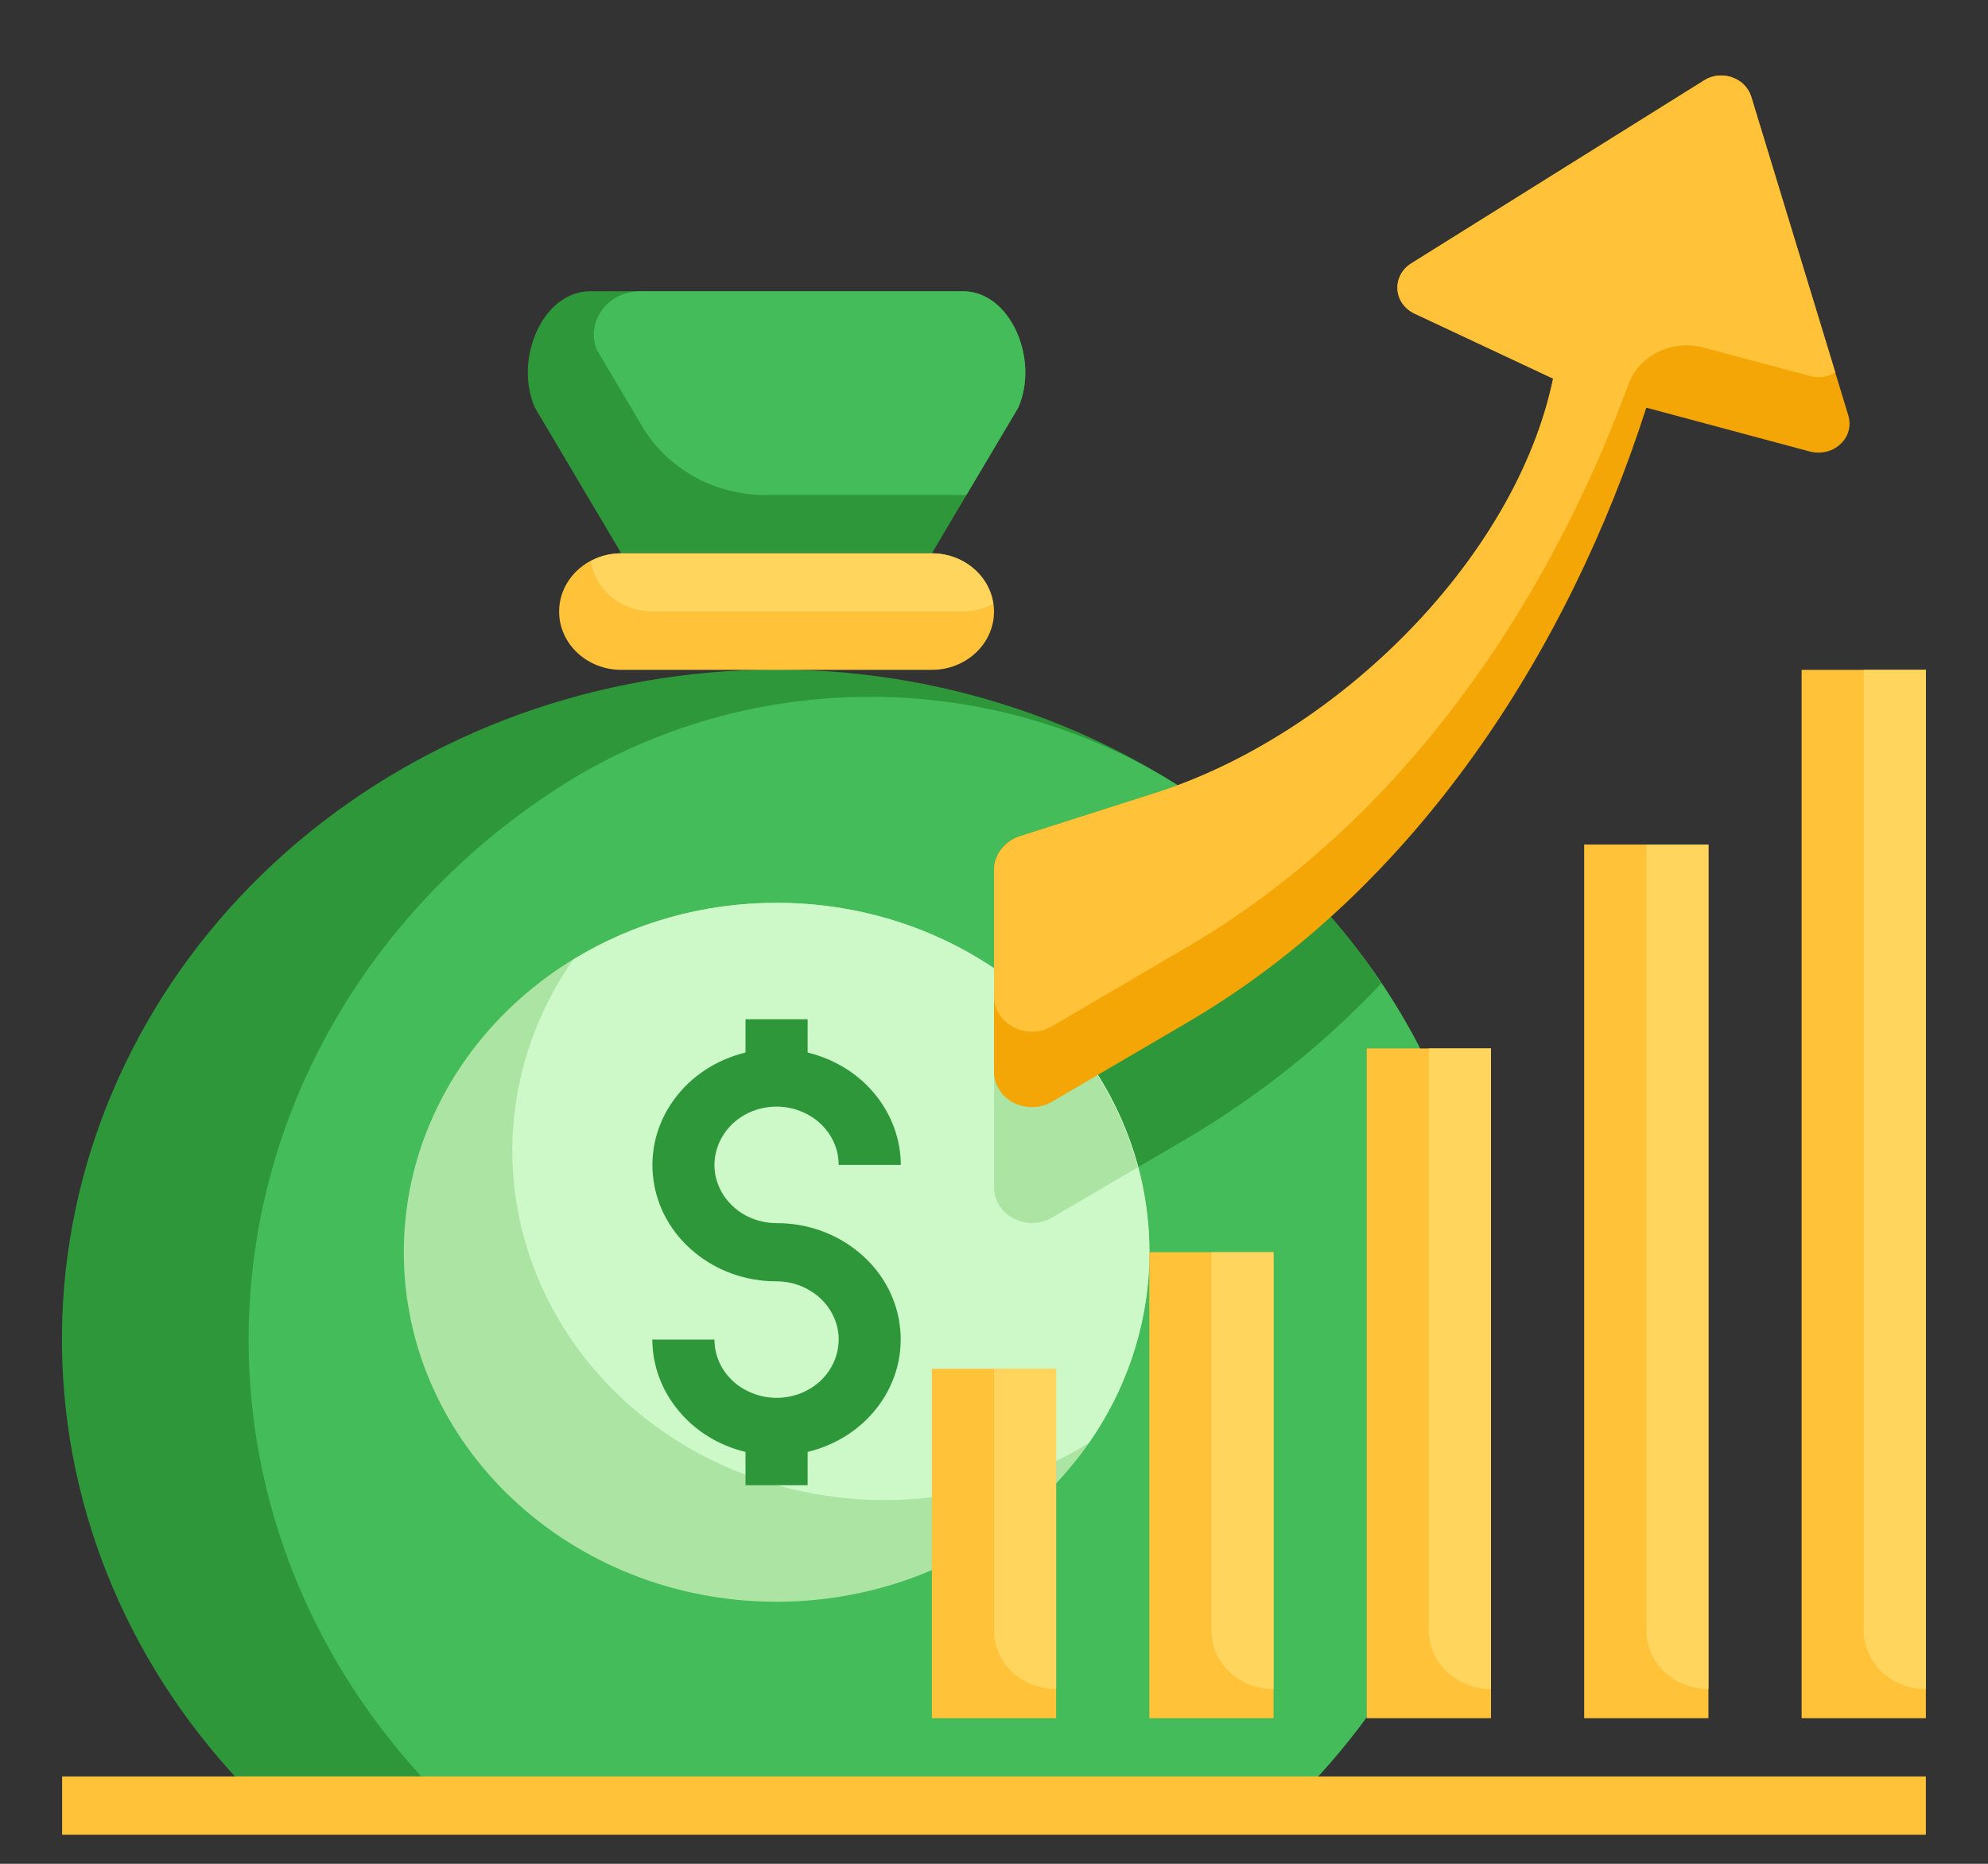 <svg width="16" height="15" viewBox="0 0 16 15" fill="none" xmlns="http://www.w3.org/2000/svg">
<rect x="0" y="0" width="16" height="15" fill="#333333" stroke="none"/>
<g clip-path="url(#clip0_31543_9438)">
<path d="M2.119 14.531C1.129 13.573 0.552 12.304 0.502 10.971C0.451 9.637 0.93 8.334 1.845 7.312C2.761 6.29 4.048 5.623 5.458 5.44C6.867 5.256 8.3 5.57 9.477 6.319L10.71 7.379C10.993 7.704 11.235 8.059 11.429 8.437L11 13.82C10.815 14.073 10.608 14.311 10.381 14.531H2.119Z" fill="#2D9739"/>
<path d="M11.429 8.437C11.235 8.06 10.993 7.704 10.71 7.379L9.477 6.319L9.455 6.305C8.729 5.851 7.875 5.608 7.002 5.608C6.128 5.608 5.275 5.851 4.548 6.305C3.849 6.744 3.262 7.322 2.827 7.998C2.392 8.673 2.121 9.43 2.033 10.214C1.944 10.999 2.04 11.792 2.314 12.538C2.589 13.284 3.034 13.964 3.619 14.531H10.381C10.608 14.311 10.815 14.073 11 13.82L11.429 8.437Z" fill="#44BC59"/>
<path d="M11.118 7.913C10.994 7.727 10.858 7.549 10.71 7.379L10.159 6.905C9.893 7.075 9.605 7.212 9.302 7.312L8.209 7.662C8.147 7.682 8.094 7.719 8.057 7.769C8.019 7.819 7.999 7.879 8 7.94V9.55C7.999 9.602 8.012 9.652 8.039 9.697C8.066 9.742 8.106 9.779 8.153 9.804C8.201 9.83 8.255 9.843 8.31 9.842C8.364 9.842 8.418 9.827 8.465 9.8L9.563 9.157C10.142 8.813 10.665 8.394 11.118 7.913Z" fill="#2D9739"/>
<path d="M7.5 4.453H5C4.724 4.453 4.5 4.663 4.5 4.922C4.5 5.181 4.724 5.391 5 5.391H7.5C7.776 5.391 8 5.181 8 4.922C8 4.663 7.776 4.453 7.5 4.453Z" fill="#FFC239"/>
<path d="M6.25 12.891C7.907 12.891 9.25 11.631 9.25 10.078C9.25 8.525 7.907 7.266 6.25 7.266C4.593 7.266 3.25 8.525 3.25 10.078C3.25 11.631 4.593 12.891 6.25 12.891Z" fill="#ABE4A3"/>
<path d="M6.25 7.266C5.668 7.265 5.099 7.424 4.613 7.723C4.236 8.263 4.068 8.909 4.139 9.551C4.21 10.193 4.514 10.793 5.001 11.25C5.488 11.706 6.128 11.992 6.813 12.058C7.498 12.124 8.187 11.967 8.763 11.614C9.059 11.19 9.227 10.698 9.249 10.192C9.271 9.685 9.147 9.183 8.889 8.737C8.632 8.292 8.251 7.92 7.786 7.66C7.321 7.401 6.79 7.265 6.25 7.266Z" fill="#CDF8C8"/>
<path d="M5 4.453L4.305 3.281C4.134 2.892 4.367 2.344 4.75 2.344H7.75C8.133 2.344 8.366 2.892 8.195 3.281L7.5 4.453H5Z" fill="#2D9739"/>
<path d="M6.25 9.844C6.151 9.844 6.054 9.816 5.972 9.765C5.89 9.713 5.826 9.64 5.788 9.554C5.75 9.469 5.74 9.374 5.76 9.284C5.779 9.193 5.827 9.109 5.896 9.044C5.966 8.978 6.055 8.933 6.152 8.915C6.249 8.897 6.35 8.906 6.441 8.942C6.533 8.977 6.611 9.037 6.666 9.115C6.721 9.192 6.75 9.282 6.75 9.375H7.25C7.249 9.168 7.175 8.967 7.039 8.803C6.904 8.639 6.714 8.523 6.5 8.471V8.203H6V8.471C5.765 8.528 5.559 8.663 5.423 8.852C5.286 9.04 5.228 9.269 5.259 9.495C5.289 9.721 5.407 9.929 5.59 10.079C5.772 10.23 6.007 10.313 6.25 10.312C6.349 10.312 6.446 10.34 6.528 10.392C6.61 10.443 6.674 10.516 6.712 10.602C6.75 10.688 6.76 10.782 6.74 10.873C6.721 10.964 6.673 11.047 6.604 11.113C6.534 11.178 6.445 11.223 6.348 11.241C6.251 11.259 6.15 11.25 6.059 11.214C5.967 11.179 5.889 11.119 5.834 11.042C5.779 10.965 5.75 10.874 5.75 10.781H5.25C5.251 10.989 5.325 11.19 5.461 11.353C5.596 11.517 5.786 11.634 6 11.685V11.953H6.5V11.685C6.735 11.629 6.941 11.493 7.077 11.305C7.214 11.116 7.272 10.887 7.241 10.661C7.211 10.435 7.093 10.227 6.91 10.077C6.728 9.926 6.493 9.843 6.25 9.844Z" fill="#2D9739"/>
<path d="M15.5 14.297H0.5V14.766H15.5V14.297Z" fill="#FFC239"/>
<path d="M10.25 10.078H9.25V13.828H10.25V10.078Z" fill="#FFC239"/>
<path d="M12 8.438H11V13.828H12V8.438Z" fill="#FFC239"/>
<path d="M13.75 6.797H12.75V13.828H13.75V6.797Z" fill="#FFC239"/>
<path d="M9.157 9.395C8.988 8.763 8.59 8.206 8.032 7.819C8.012 7.857 8.002 7.898 8.001 7.94V9.55C7.999 9.602 8.013 9.653 8.04 9.697C8.067 9.742 8.106 9.779 8.154 9.805C8.202 9.83 8.256 9.843 8.31 9.843C8.365 9.842 8.419 9.827 8.466 9.8L9.157 9.395Z" fill="#ABE4A3"/>
<path d="M15.5 5.391H14.5V13.828H15.5V5.391Z" fill="#FFC239"/>
<path d="M8.5 11.016H7.5V13.828H8.5V11.016Z" fill="#FFC239"/>
<path d="M5 4.453C4.914 4.454 4.83 4.475 4.756 4.515C4.772 4.627 4.831 4.73 4.922 4.805C5.012 4.88 5.129 4.921 5.25 4.922H7.75C7.835 4.921 7.919 4.9 7.993 4.86C7.977 4.748 7.919 4.645 7.828 4.57C7.737 4.495 7.621 4.454 7.5 4.453H5Z" fill="#FFD55D"/>
<path d="M8.195 3.281C8.366 2.892 8.133 2.344 7.75 2.344H5.159C5.099 2.343 5.04 2.355 4.986 2.38C4.932 2.405 4.885 2.442 4.85 2.488C4.815 2.534 4.792 2.586 4.783 2.642C4.774 2.698 4.78 2.755 4.8 2.808L4.802 2.813L5.172 3.437C5.271 3.603 5.415 3.741 5.59 3.838C5.764 3.934 5.963 3.985 6.166 3.984H7.778L8.195 3.281Z" fill="#44BC59"/>
<path d="M8 11.016V13.125C8 13.249 8.053 13.368 8.146 13.457C8.24 13.544 8.367 13.594 8.5 13.594V11.016H8Z" fill="#FFD55D"/>
<path d="M9.75 10.078V13.125C9.75 13.249 9.803 13.368 9.896 13.457C9.99 13.544 10.117 13.594 10.25 13.594V10.078H9.75Z" fill="#FFD55D"/>
<path d="M11.5 8.438V13.125C11.5 13.249 11.553 13.368 11.646 13.457C11.74 13.544 11.867 13.594 12 13.594V8.438H11.5Z" fill="#FFD55D"/>
<path d="M13.25 6.797V13.125C13.25 13.249 13.303 13.368 13.396 13.457C13.49 13.544 13.617 13.594 13.75 13.594V6.797H13.25Z" fill="#FFD55D"/>
<path d="M15 5.391V13.125C15 13.249 15.053 13.368 15.146 13.457C15.24 13.544 15.367 13.594 15.5 13.594V5.391H15Z" fill="#FFD55D"/>
<path d="M14.876 3.344C14.888 3.384 14.889 3.427 14.878 3.467C14.867 3.508 14.844 3.545 14.812 3.574C14.781 3.604 14.742 3.625 14.698 3.635C14.655 3.646 14.61 3.645 14.567 3.634L13.25 3.281C12.62 5.245 11.391 7.153 9.563 8.225L8.465 8.868C8.418 8.895 8.364 8.91 8.31 8.91C8.255 8.911 8.201 8.898 8.153 8.872C8.106 8.847 8.066 8.81 8.039 8.765C8.012 8.72 7.999 8.669 8 8.618V7.008C7.999 6.947 8.019 6.887 8.057 6.837C8.094 6.787 8.147 6.75 8.209 6.73L9.302 6.381C10.764 5.913 12.198 4.496 12.5 3.047L11.385 2.524C11.346 2.506 11.312 2.478 11.288 2.444C11.264 2.41 11.25 2.37 11.247 2.329C11.245 2.288 11.253 2.247 11.273 2.21C11.292 2.174 11.322 2.142 11.358 2.12L13.715 0.647C13.747 0.626 13.785 0.613 13.824 0.609C13.863 0.605 13.902 0.609 13.939 0.622C13.976 0.635 14.01 0.655 14.036 0.682C14.063 0.709 14.083 0.742 14.094 0.777L14.876 3.344Z" fill="#F3A606"/>
<path d="M8.465 8.261L9.563 7.617C11.261 6.622 12.442 4.904 13.107 3.091C13.149 2.978 13.235 2.885 13.348 2.831C13.461 2.776 13.592 2.765 13.714 2.798L14.567 3.026C14.601 3.036 14.637 3.038 14.672 3.033C14.707 3.028 14.741 3.016 14.771 2.997L14.094 0.777C14.083 0.742 14.063 0.709 14.036 0.682C14.01 0.655 13.976 0.635 13.939 0.622C13.902 0.609 13.863 0.605 13.824 0.609C13.785 0.613 13.747 0.626 13.715 0.647L11.358 2.12C11.322 2.142 11.292 2.174 11.273 2.21C11.253 2.247 11.245 2.288 11.247 2.329C11.25 2.37 11.264 2.41 11.288 2.444C11.312 2.478 11.346 2.506 11.385 2.524L12.5 3.047C12.198 4.496 10.764 5.913 9.302 6.381L8.209 6.73C8.147 6.75 8.094 6.788 8.057 6.837C8.019 6.887 7.999 6.947 8 7.008V8.011C7.999 8.062 8.012 8.113 8.039 8.158C8.066 8.202 8.106 8.239 8.153 8.265C8.201 8.29 8.255 8.304 8.31 8.303C8.364 8.302 8.418 8.288 8.465 8.261Z" fill="#FFC239"/>
</g>
<defs>
<clipPath id="clip0_31543_9438">
<rect width="16" height="15" fill="white"/>
</clipPath>
</defs>
</svg>
